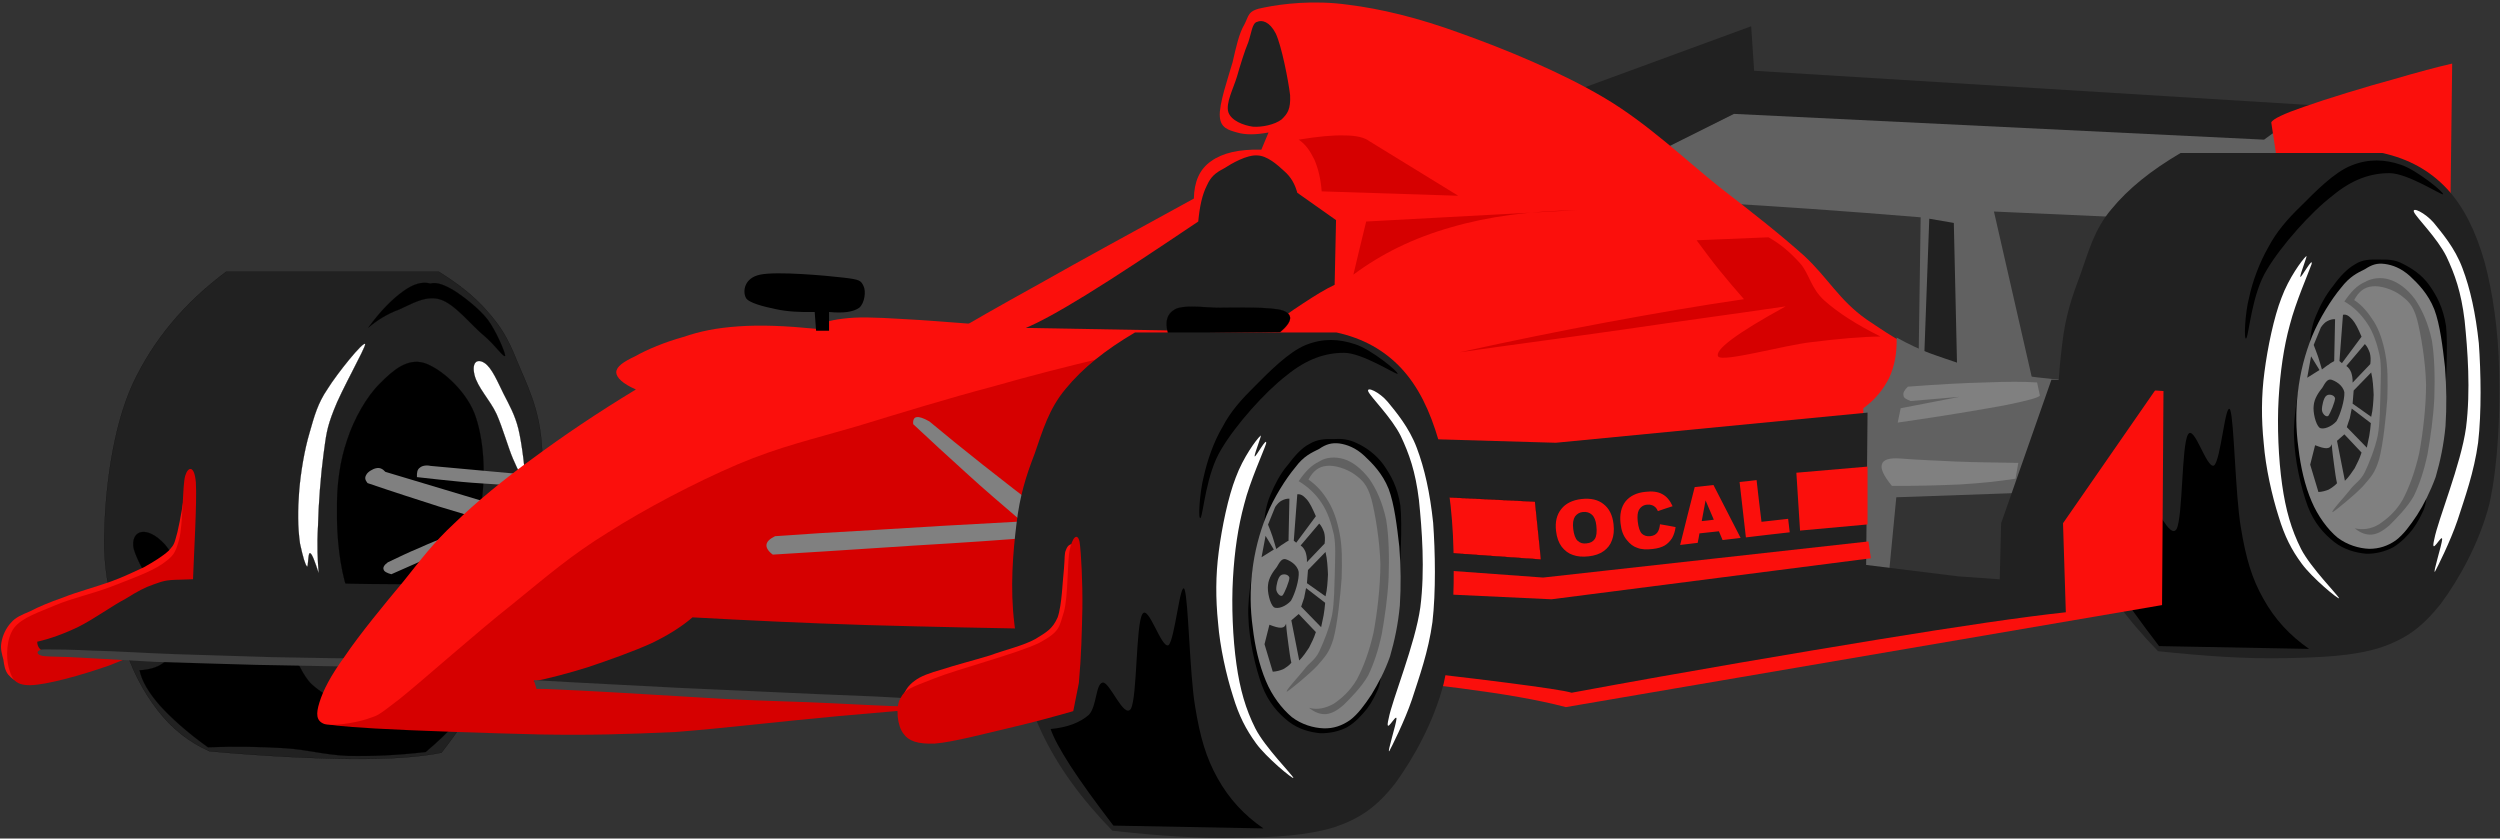 <?xml version="1.0" encoding="UTF-8"?><svg xmlns="http://www.w3.org/2000/svg" xmlns:xlink="http://www.w3.org/1999/xlink" height="172.2" preserveAspectRatio="xMidYMid meet" version="1.0" viewBox="-0.3 -0.6 513.4 172.2" width="513.4" zoomAndPan="magnify"><rect x="-0.3" y="-0.6" width="513.4" height="172.2" fill="#333333" stroke="none"/><g id="change1_1"><path d="m46.116,55.224h43.74c3.96,2.484 7.344,5.076 10.008,8.208 2.628,2.988 4.068,5.256 5.976,10.008 1.908,4.716 4.788,9.828 5.184,18.252 .216,8.424-.324,21.06-3.708,31.644-3.456,10.404-9.108,20.521-16.956,30.636-4.356.9-10.44,1.332-18.396,1.297-8.1-.108-17.568-.54-29.232-1.584-4.104-1.801-7.704-4.608-10.656-8.425-3.024-3.924-5.436-8.388-7.236-14.508-1.908-6.156-4.068-13.248-3.708-21.96 .18-8.928 1.692-21.492 5.796-30.492 4.212-9 10.512-16.596 19.188-23.076z" fill="#212121" fill-rule="evenodd" stroke="#000" stroke-miterlimit="10" stroke-width=".036"/></g><g id="change2_1"><path d="m61.308,111.061c-.504-3.528-.468-6.948-.18-10.801 .324-3.888 1.08-8.424 2.124-11.951 1.008-3.528 1.692-6.084 3.708-9.037 1.908-3.096 7.452-10.008 7.74-9.216 .108.72-5.004,9.684-6.444,13.572-1.476,3.744-1.584,5.185-2.124,9.181-.54,3.924-1.044,10.439-1.116,14.544-.252,4.104-.072,7.235.144,9.827-.828-2.556-1.368-3.995-1.764-4.176-.468-.288-.36,2.988-.648,2.736-.396-.396-.828-1.908-1.44-4.679z" fill="#fff" fill-rule="evenodd" stroke="#000" stroke-miterlimit="10" stroke-width=".036"/></g><g id="change2_2"><path d="m99.216,73.944c1.512.972 2.736,3.996 3.888,6.3 1.152,2.268 2.34,4.32 3.06,7.236 .72,2.951 1.476,9.107 1.296,10.188-.18,1.008-1.44-1.836-2.412-4.032-.972-2.231-2.088-6.3-3.384-9.216-1.332-2.88-3.924-5.436-4.536-8.064s.612-3.384 2.088-2.412z" fill="#fff" fill-rule="evenodd" stroke="#000" stroke-miterlimit="10" stroke-width=".036"/></g><g id="change3_1"><path d="m77.76,78.12c-2.7,2.628-5.328,7.2-6.768,11.628-1.512,4.392-2.16,9.288-2.088,14.544-.072,5.185.576,11.664 2.088,16.128 1.476,4.393 3.888,8.496 7.092,9.685 3.168,1.008 8.496.792 11.952-3.564 3.42-4.572 7.092-15.768 8.388-22.896 1.152-7.164.576-14.4-1.296-19.369-2.016-5.04-7.128-9.324-10.332-10.332-3.42-1.008-6.3,1.404-9.036,4.176z" fill="inherit" fill-rule="evenodd" stroke="#000" stroke-miterlimit="10" stroke-width=".036"/></g><g id="change3_2"><path d="m28.368,137.052c.468,2.232 1.872,4.608 4.212,7.272 2.376,2.592 5.508,5.436 9.828,8.532 5.616-.217 10.836-.108 15.66.18 4.752.288 8.136,1.368 13.068,1.584 4.824.108 10.152-.108 15.984-.792 5.22-4.428 8.244-7.92 9.216-10.476 .828-2.7-.36-5.148-3.564-5.005-3.348.217-11.124,5.868-15.984,6.265-4.968.216-9.504-1.477-13.068-4.681-3.564-3.348-5.94-14.075-8.388-14.831-2.664-.757-3.312,12.348-6.948,10.151-3.672-2.412-11.304-20.052-14.832-24.048-3.636-3.924-6.768-2.988-6.48.324 .252,3.24 7.956,14.292 8.244,18.72 .144,4.249-2.124,6.517-6.948,6.805z" fill="inherit" fill-rule="evenodd" stroke="#000" stroke-miterlimit="10" stroke-width=".036"/></g><g id="change3_3"><path d="m75.348,66.672c1.764-1.476 3.816-2.808 6.3-3.708 2.412-1.044 5.4-2.988 8.388-2.088 3.024.828 6.732,5.616 9.18,7.56 2.232,1.908 3.96,4.5 4.212,4.032 .072-.612-1.908-5.22-3.564-7.416-1.836-2.34-4.968-4.752-6.912-5.976-1.98-1.188-3.6-1.8-4.86-1.44-1.692-.468-3.528.072-5.652,1.62s-4.536,3.888-7.092,7.416z" fill="inherit" fill-rule="evenodd" stroke="#000" stroke-miterlimit="10" stroke-width=".036"/></g><path d="m101.016,106.704c-3.24-.864-6.948-2.016-11.268-3.312-4.356-1.404-9.216-2.952-14.58-4.788-.54-.685-.576-1.152-.252-1.692 .252-.576 1.368-1.26 2.088-1.368 .648-.144 1.26.108 1.836.756l24.48,7.345c-.756,1.007-1.512,2.015-2.304,3.059z" fill="gray" fill-rule="evenodd"/><path d="m103.068,98.964c-2.808-.216-5.616-.324-8.568-.611-2.988-.288-6.048-.612-9.18-.973-.036-.936.072-1.584.612-1.943 .396-.36 1.224-.576 2.196-.36l18.504,1.692c-1.188.719-2.376,1.439-3.564,2.195z" fill="gray" fill-rule="evenodd"/><path d="m91.944,109.368c-2.052.792-4.176,1.656-6.228,2.592-2.196.9-4.176,1.872-6.372,2.916-.756.54-1.044,1.08-.864,1.477 .072.396.648.72 1.584.972l12.132-5.364c-.072-.865-.144-1.729-.252-2.593z" fill="gray" fill-rule="evenodd"/><g id="change4_1"><path d="m4.32,139.86c-1.368-.504-2.304-1.152-2.952-1.944-.684-.864-.828-2.016-.972-3.06-.324-1.225-.648-2.232-.396-3.564 .216-1.368.972-2.988 1.98-4.032 .9-1.08 2.16-1.584 3.924-2.34 1.728-.899 3.924-1.836 6.732-2.808 2.736-1.116 7.056-2.269 9.9-3.313 2.772-1.008 4.644-1.979 6.732-2.916 1.98-1.115 3.888-2.268 5.148-3.456 1.152-1.296 1.08-1.403 1.728-3.779 .576-2.484 1.188-5.94 1.836-10.656l-.756,16.271-21.312,13.357c-3.852,4.068-7.704,8.136-11.592,12.24z" fill="#fb0f0c" fill-rule="evenodd"/></g><g id="change5_1"><path d="m38.808,128.34c0,0 .324-4.428.504-9.396 .18-5.076.864-16.776.612-20.448-.288-3.636-1.62-3.312-2.196-1.368-.576,1.98-.432,9.9-1.224,12.996-.828,3.024-1.224,3.492-3.564,5.148-2.376,1.62-6.84,3.204-10.512,4.644-3.708,1.404-8.064,2.376-11.376,3.78-3.348,1.439-6.84,2.52-8.46,4.644-1.62,2.16-1.656,6.084-1.116,8.101 .576,1.943.972,3.708 4.428,3.672 3.456-.072 10.62-2.088 16.164-4.032 5.508-2.017 16.74-7.741 16.74-7.741z" fill="#d60000" fill-rule="evenodd"/></g><g id="change1_2"><path d="m7.344,131.185c2.628-.612 5.4-1.584 8.46-3.061 3.06-1.512 6.984-4.355 9.684-5.76 2.484-1.548 3.888-2.304 5.76-2.952 1.836-.612 2.268-.936 5.616-.972 3.276-.181 8.892-.181 14.076,0 5.184.071 10.476.504 16.416.72 5.76.18 11.7.216 17.964.252l-13.824,15.66c-6.768.107-13.716.072-21.42-.108-7.74-.252-18.396-.72-24.336-.972-5.976-.324-8.172-.576-10.908-.612s-4.392.324-5.508.108c-1.224-.396-1.98-1.116-1.98-2.303z" fill="#212121" fill-rule="evenodd"/></g><g id="change6_1"><path d="m72.36,134.604c-5.112,0-10.656-.181-16.776-.252-6.3-.181-13.608-.433-19.836-.612-6.3-.216-12.528-.648-16.884-.72-4.428-.217-6.912-.252-8.82-.252-1.98-.036-2.052,0-2.304.252-.36.107-.72.792.72,1.08 1.404.216 3.924.107 7.848.359 3.96.216 9.108.504 15.3.864 6.048.18 13.86.432 20.664.612 6.66.144 12.888.216 19.116.359 .324-.538.648-1.114.972-1.69z" fill="#404040" fill-rule="evenodd"/></g><g id="change5_2"><path d="m229.716,71.028-7.956,71.388c-19.476,1.477-35.748,2.772-49.788,4.032-14.004,1.296-23.292,2.483-33.552,3.276-10.368.468-17.46.684-27.792.504-10.476-.252-26.64-.792-33.912-1.225s-10.404-.756-9.396-1.116c11.952-12.42 25.632-23.544 41.472-33.768 15.876-10.26 35.028-20.52 52.884-27.288 17.784-6.84 41.148-10.872 52.74-13.464 11.412-2.627 16.38-3.455 15.3-2.339z" fill="#d60000" fill-rule="evenodd"/></g><g id="change4_2"><path d="m248.76,67.572c-7.812,1.764-15.3,3.42-22.896,5.4-7.74,1.872-14.04,3.456-22.5,5.868-8.496,2.232-18.972,5.436-27.684,8.1-8.82,2.592-15.912,4.176-24.48,7.812-8.604,3.672-18.9,9.072-26.604,13.968-7.668,4.717-12.528,8.965-19.584,14.688-7.236,5.688-18.216,15.479-23.22,19.512-5.112,3.924-4.248,3.24-6.84,4.176-2.628.828-7.092,1.477-8.676.973-1.692-.648-1.692-2.124-.972-4.429 .756-2.447 2.232-5.399 5.256-9.539 2.844-4.248 8.136-10.692 11.988-15.301 3.708-4.607 6.012-7.812 10.512-11.987 4.464-4.32 9.9-8.82 16.164-13.356 6.228-4.608 13.104-9.252 21.06-14.076-2.7-1.188-3.996-2.412-4.032-3.528 .036-1.188 1.476-2.16 3.924-3.312 2.34-1.332 6.12-2.916 9.792-3.924 3.492-1.188 6.768-1.872 11.376-2.196 4.644-.324 9.72-.108 15.912.504 .648-1.08 2.52-1.728 5.616-2.088 2.988-.36 5.76-.324 12.78.108 7.092.36 18.432,1.476 29.16,1.98 10.584.395 21.708.611 33.948.647z" fill="#fb0f0c" fill-rule="evenodd"/></g><path d="m187.236,86.508c3.528,3.313 7.092,6.588 10.836,9.973 3.672,3.384 7.488,6.588 11.448,10.008-11.556.612-21.492,1.188-29.952,1.728-8.532.469-15.336.9-20.7,1.296-1.152.576-1.692,1.116-1.764,1.765-.072.611.36,1.332 1.296,2.016 15.12-.899 26.964-1.764 36.36-2.304 9.324-.576 15.516-1.116 19.116-1.332l1.008-4.464c-5.004-3.816-9.36-7.2-13.464-10.44-4.14-3.275-7.632-6.12-10.872-8.82-1.224-.684-2.088-.972-2.592-.864-.54.034-.828.61-.72,1.438z" fill="gray" fill-rule="evenodd"/><g id="change7_1"><path d="m305.64,25.128 52.813-19.764 .288,9.432 114.155,7.092 29.484-8.568-.576,45.144c-.863-5.76-2.483-10.476-5.004-14.148-2.664-3.744-4.716-6.3-10.044-7.956-5.292-1.692-12.42-2.196-21.528-1.8l-29.483,9.468-26.568-1.188 9.433,41.292-25.057-.576 .576-39.528c-16.056-1.332-29.736-2.268-41.58-2.952-11.916-.684-21.42-1.08-29.196-1.188-5.905-4.896-11.809-9.828-17.713-14.76z" fill="#616161" fill-rule="evenodd"/></g><g id="change1_3"><path d="m359.32 4.788 0.611 9.144 114.44 7.056-9.72 7.092-108.86-5.292-25.956 12.96-17.101-13.86 46.586-17.1z" fill="#212121" fill-rule="evenodd"/></g><g id="change1_4"><path d="m401.8 83.232-0.864-38.052-5.04-0.864-1.476 40.392 7.38-1.476z" fill="#212121" fill-rule="evenodd"/></g><g id="change4_3"><path d="m467.604,34.272-1.477-9.72c.288-.72 2.592-1.8 6.768-3.24 4.248-1.512 13.032-4.212 18.288-5.616 5.04-1.476 9.072-2.556 12.097-3.24l-.576,46.908c-1.044-3.024-2.088-5.976-3.564-8.856-1.403-3.024-2.699-6.156-5.004-8.568-2.448-2.412-5.076-4.32-9.432-5.58-4.464-1.296-10.116-1.944-17.1-2.088z" fill="#fb0f0c" fill-rule="evenodd"/></g><g id="change1_5"><path d="m447.516,30.816h41.4c5.399,1.188 9.792,3.6 13.32,7.38 3.456,3.744 5.832,8.568 7.668,14.904 1.691,6.228 2.844,14.04 3.023,22.464 .216,8.46-.18,19.152-2.016,27.36-2.052,7.992-6.265,15.48-10.008,20.521-3.853,4.788-7.021,7.128-12.42,8.964-5.616,1.764-12.276,2.016-19.98,2.16-7.632.144-16.128-.433-25.632-1.44-6.444-6.624-11.269-13.248-14.616-20.412-3.384-7.2-4.716-15.048-5.508-22.14-.9-7.272-.288-14.544.432-20.412 .648-5.868 2.053-9.9 3.78-14.472 1.656-4.68 2.844-9.216 6.336-13.32 3.493-4.249 8.101-7.957 14.221-11.557z" fill="#212121" fill-rule="evenodd"/></g><g id="change2_3"><path d="m480.06,122.256c-.107.324-5.58-4.212-7.668-7.092-2.088-2.808-3.527-5.616-4.752-9.684-1.367-4.284-2.664-10.044-3.06-15.049-.504-4.932-.504-9.755.144-14.616 .648-5.04 1.944-11.268 3.492-15.228 1.512-4.104 4.212-7.776 5.04-8.532 .576-.684-1.332,3.816-1.151,4.212 .144.252 2.663-4.32 2.304-2.628-.54,1.584-3.276,7.812-4.464,12.456-1.261,4.572-1.98,9.684-2.305,15.192s-.035,12.42.721,17.676c.72,5.112 1.871,9.181 3.888,13.176 1.979,3.853 7.631,9.541 7.811,10.117z" fill="#fff" fill-rule="evenodd"/></g><g id="change2_4"><path d="m495.432,42.948c.54,1.188 4.752,5.292 6.66,9.108 1.729,3.672 3.024,7.236 3.744,13.176 .612,5.976 1.26,14.328.288,21.997-1.044,7.56-5.76,18.899-6.516,22.896-.9,3.816 1.584-1.224 1.619,0-.035,1.08-2.016,7.236-1.476,6.66 .432-.792 3.132-6.12 4.644-10.584 1.477-4.572 3.385-9.828 4.213-15.912 .72-6.192.575-14.436.144-20.412-.647-6.12-1.764-11.196-3.348-15.372-1.584-4.284-4.356-7.416-5.94-9.396-1.728-1.981-4.5-3.349-4.032-2.161z" fill="#fff" fill-rule="evenodd"/></g><g id="change3_4"><path d="m474.12,69.84c-.072-.972.324-3.672 1.188-5.616 .828-2.052 2.053-4.32 3.528-6.12 1.332-1.872 2.88-3.528 4.5-4.428 1.512-1.008 3.204-1.008 4.932-.972 1.62,0 3.168-.072 4.933.9 1.728.864 3.852,2.196 5.399,4.392 1.44,2.052 2.809,4.464 3.42,8.352 .433,3.852-.035,13.14-.288,14.652-.18,1.296-.468-3.42-1.008-6.228-.72-2.916-.899-8.1-2.916-10.836-2.124-2.7-6.084-5.256-9.252-5.328-3.275-.216-7.451,2.556-9.611,4.428-2.196,1.872-2.557,5.4-3.313,6.696-.864,1.08-1.512.972-1.512.108z" fill="inherit" fill-rule="evenodd"/></g><g id="change3_5"><path d="m495.18,108.072c-1.08,1.368-2.412,2.736-3.996,3.708-1.62.864-3.672,1.404-5.615,1.332-2.196-.216-4.464-.828-6.517-2.412-2.052-1.62-4.14-3.888-5.436-7.344-1.404-3.78-2.664-9.433-2.809-14.04-.288-4.572 1.368-12.276 1.513-12.853 .071-.54-1.188,5.292-.721,9.432 .396,4.032 1.477,10.62 3.24,14.76 1.8,4.14 4.392,8.028 7.092,9.72 2.521,1.404 6.156.288 8.137-.288 1.8-.468 1.943-1.332 3.204-2.592 1.26-1.44 3.491-5.328 4.319-5.832 .648-.648.288,1.188-.107,2.304-.505,1.117-1.224,2.665-2.304,4.105z" fill="inherit" fill-rule="evenodd"/></g><path d="m499.896,97.344c-1.08,2.952-2.447,5.688-3.815,7.813-1.44,2.16-2.772,3.996-4.393,5.22-1.655,1.152-3.42,1.729-5.436,1.729-2.088-.072-4.536-.792-6.516-2.305-2.017-1.655-4.068-4.464-5.328-7.452-1.368-3.168-2.269-7.128-2.7-10.907-.54-3.889-.576-7.74-.108-11.556 .469-3.996 1.44-7.812 2.916-11.448 1.513-3.672 3.996-7.632 5.94-9.936 1.764-2.304 3.348-3.06 4.896-3.816 1.44-.936 2.484-1.296 4.104-1.08 1.584.216 3.348.864 5.148,2.484 1.655,1.548 3.743,3.636 5.004,6.84 1.188,3.132 1.728,7.776 2.195,11.844 .324,4.068.36,8.244.108,12.132-.359,3.85-1.079,7.198-2.015,10.438z" fill="gray" fill-rule="evenodd"/><g id="change7_2"><path d="m483.264,107.893c1.692.359 3.313.18 5.004-.828 1.584-1.08 3.42-2.557 4.824-5.004 1.332-2.484 2.521-5.688 3.42-9.612 .756-4.068 1.404-9.504 1.404-14.076-.108-4.752-1.044-10.224-1.836-13.356-.864-3.096-1.944-3.888-3.384-5.004-1.656-1.224-4.248-2.016-5.832-1.8-1.62.144-2.809,1.08-3.708,2.808 1.728,1.116 2.916,2.664 4.104,4.5 1.08,1.8 1.8,3.96 2.304,6.624 .505,2.664.505,5.436.396,9.144-.252,3.528-.864,9.432-1.692,12.456-.899,2.952-1.728,3.636-3.312,5.508-1.764,1.872-5.688,5.04-6.229,5.328-.468-.072 2.377-3.06 3.528-4.536 1.08-1.476 2.16-1.836 3.096-3.708 .9-1.908 2.053-4.752 2.628-7.416 .505-2.771.469-6.012.576-8.748 .036-2.772.252-5.508-.18-7.812-.54-2.448-1.332-4.752-2.52-6.516-1.261-1.872-2.736-3.384-4.717-4.536 1.332-1.944 2.557-3.276 4.212-3.996 1.44-.828 3.349-1.044 5.04-.504 1.765.54 3.637,1.872 5.221,3.996 1.476,2.16 2.735,4.932 3.492,8.46 .575,3.456.647,7.884.504,11.916-.181,3.924-.793,8.1-1.404,11.556-.685,3.24-1.62,6.084-2.809,8.532-1.367,2.411-3.636,4.644-5.004,6.012-1.439,1.26-2.556,1.8-3.636,1.908-1.222.071-2.338-.361-3.49-1.296z" fill="#616161" fill-rule="evenodd"/></g><g id="change1_6"><path d="m480.132,73.548 .72-9.504c.685-.144 1.188.18 1.908.972 .685.792 1.188,1.836 1.908,3.528l-4.032,5.436c-.144-.144-.324-.288-.504-.432z" fill="#212121" fill-rule="evenodd"/></g><g id="change1_7"><path d="m481.536,74.556 3.815-4.5c.469.468.757,1.116 1.009,1.8 .18.684.216,1.404.107,2.304l-3.636,3.816c.036-.864-.108-1.512-.288-2.088-.251-.612-.539-1.008-1.007-1.332z" fill="#212121" fill-rule="evenodd"/></g><g id="change1_8"><path d="m483.048,79.596 3.6-3.708c.36,1.512.433,3.096.505,4.608-.072,1.476-.145,3.024-.505,4.5l-3.815-2.7c.071-.9.143-1.8.215-2.7z" fill="#212121" fill-rule="evenodd"/></g><g id="change1_9"><path d="m482.652,83.304c-.108.684-.288,1.296-.396,1.98-.18.576-.432,1.188-.612,1.836l4.104,4.212c.144-.828.36-1.584.504-2.412 .144-.899.252-1.728.324-2.628-1.296-.972-2.592-1.98-3.924-2.988z" fill="#212121" fill-rule="evenodd"/></g><g id="change1_10"><path d="m481.14,88.596 3.528,3.744c-.396,1.225-.864,2.16-1.404,3.204-.647.937-1.188,1.8-2.016,2.592l-1.62-8.208c.504-.432 1.008-.864 1.512-1.332z" fill="#212121" fill-rule="evenodd"/></g><g id="change1_11"><path d="m478.548,90.612c.108,1.656.324,2.988.504,4.428 .18,1.332.324,2.484.576,3.6-.468.505-1.08.937-1.692,1.297-.611.252-1.367.468-2.124.504l-1.691-5.616 1.008-3.996c1.044.396 1.8.648 2.412.612 .575-.037.863-.361 1.007-.829z" fill="#212121" fill-rule="evenodd"/></g><g id="change1_12"><path d="m479.052,73.548 .18-8.604c-.539-.036-1.115.144-1.584.396-.504.252-.899.684-1.332,1.296l-1.476,3.6c.324.792.576,1.548.9,2.412 .288.864.504,1.692.792,2.628 .504-.36.972-.792 1.403-1.008 .361-.36.829-.504 1.117-.72z" fill="#212121" fill-rule="evenodd"/></g><g id="change1_13"><path d="m476.03 75.384-1.729-2.808-0.792 4.392 2.521-1.584z" fill="#212121" fill-rule="evenodd"/></g><g id="change1_14"><path d="m476.64,78.984c-.72.9-1.691,2.232-1.8,3.708-.18,1.368.396,3.852 1.188,4.537 .756.504 2.52-.217 3.491-1.333 .828-1.404 1.692-4.392 1.62-5.904-.288-1.584-1.979-2.412-2.699-2.628-.793-.18-1.26.684-1.8,1.62z" fill="#212121" fill-rule="evenodd"/></g><path d="m477.432,80.676c-.54.36-.936,2.124-.899,2.916 .036.72.792,1.548 1.296,1.224 .432-.54 1.403-2.916 1.403-3.636-.18-.72-1.332-.936-1.8-.504z" fill="gray" fill-rule="evenodd"/><g id="change3_6"><path d="m430.2,112.248c.576,1.729 1.872,4.14 4.032,7.524 2.123,3.275 5.075,7.38 8.855,12.312l30.816.576c-3.96-2.736-7.093-6.12-9.396-10.296-2.376-4.176-3.6-8.353-4.644-14.76-1.116-6.624-1.368-21.853-2.16-24.012-.973-2.088-1.944,10.512-3.349,11.412-1.512.721-4.067-8.531-5.327-6.372-1.332,2.232-1.044,16.849-2.341,19.404-1.403,2.304-4.355-5.58-5.796-5.328-1.476.252-1.188,4.968-2.88,6.66-1.798,1.548-4.354,2.556-7.81,2.88z" fill="inherit" fill-rule="evenodd"/></g><g id="change3_7"><path d="m465.516,50.184c1.62-3.096 3.889-5.76 6.66-8.424 2.88-2.88 6.876-7.02 10.44-8.388 3.456-1.404 6.876-1.26 10.115-.144 3.097.972 9,5.724 8.677,6.084-.433.144-7.236-4.32-10.98-4.356-3.815,0-7.632,1.224-11.735,4.644-4.356,3.312-10.513,10.224-13.465,15.192-3.06,4.932-3.636,12.996-4.212,14.076-.575.792-.288-5.256.576-8.424 .684-3.24 2.124-7.128 3.924-10.26z" fill="inherit" fill-rule="evenodd"/></g><g id="change4_4"><path d="m194.724,68.184c3.996-2.412 10.188-5.94 18.576-10.584 8.46-4.788 18.756-10.404 31.572-17.424 .072-3.456 1.152-6.012 3.528-7.668 2.34-1.692 5.688-2.484 10.333-2.376l1.476-3.528c-2.664.504-4.824.504-6.48,0-1.8-.504-3.348-.936-3.528-3.24-.216-2.52 1.728-8.064 2.628-11.196 .72-3.168 1.332-5.904 2.376-7.668 1.044-1.908.576-2.952 4.14-3.564 3.672-.756 10.152-1.548 17.101-.576 6.768.828 14.436,2.664 23.292,5.904 8.892,3.168 20.483,7.92 29.52,13.284 8.856,5.256 16.668,12.78 23.58,18.288 6.876,5.328 12.312,9.576 17.424,14.148 4.896,4.572 7.128,9.036 12.672,12.96 5.544,3.708 10.332,7.236 20.628,9.756 10.261,2.448 23.544,4.068 40.429,5.004l-.291,43.956-122.437,20.952c-5.724-1.513-12.708-2.7-21.527-3.853s-19.044-2.088-30.96-2.951l-2.089-68.148c-19.439-.36-34.74-.648-46.872-.864-12.059-.216-20.375-.468-25.091-.612zm215.928,50.76 .899-13.284 2.952-7.668-27.432,2.664-.612,15.624 24.193,2.664z" fill="#fb0f0c" fill-rule="evenodd"/></g><g id="change1_15"><path d="m210.348,66.744c2.448-1.008 6.408-3.096 12.42-6.804 5.976-3.672 13.464-8.64 23.004-15.048 .288-3.132.828-5.544 1.764-7.38 .828-1.836 1.728-2.592 3.528-3.528 1.656-1.08 4.716-2.808 6.804-2.664 2.052.036 4.14,1.908 5.58,3.24 1.403,1.224 2.195,2.7 2.664,4.428l7.956,5.616-.288,13.284c-1.98.936-3.96,2.16-6.48,3.816-2.448,1.584-5.256,3.6-8.28,5.904l-48.672-.864z" fill="#212121" fill-rule="evenodd"/></g><g id="change1_16"><path d="m253.728,15.12c.72-2.484 1.548-5.22 2.34-7.092 .648-1.944.792-3.924 1.8-4.14 .972-.432 2.52-.108 3.815,2.376 1.188,2.52 2.593,9.612 2.952,12.672 .145,2.88-.54,3.852-1.764,5.004-1.404,1.08-4.068,1.62-5.904,1.476-1.944-.288-4.392-1.224-5.004-2.952-.611-1.836 1.045-4.932 1.765-7.344z" fill="#212121" fill-rule="evenodd"/></g><g id="change5_3"><path d="m266.4,28.08c3.888-.648 6.983-.936 9.432-.864 2.376,0 4.104.432 5.04,1.152l18.288,11.232-28.044-.9c-.181-2.556-.721-4.716-1.477-6.48-.899-1.836-1.799-3.168-3.239-4.14z" fill="#d60000" fill-rule="evenodd"/></g><g id="change5_4"><path d="m280.26,44.892 43.38-2.34c-9.756.18-18.18,1.26-25.956,3.528-7.739,2.196-14.292,5.436-20.052,9.72 .864-3.636 1.728-7.272 2.628-10.908z" fill="#d60000" fill-rule="evenodd"/></g><g id="change5_5"><path d="m299.448,71.748c10.584-2.34 20.52-4.356 30.384-6.192 9.756-1.8 19.044-3.42 28.008-4.716-1.728-1.98-3.348-3.852-5.004-5.904-1.692-2.088-3.168-4.104-4.716-6.192l14.76-.612c2.448,1.368 4.464,3.096 6.48,5.328 1.872,2.088 2.195,5.148 5.004,7.668 2.808,2.484 6.516,4.896 11.52,7.38-3.924.036-8.604.468-14.184,1.152-5.688.648-18.181,4.176-19.152,2.952-.792-1.296 3.6-4.68 13.86-10.296-10.98,1.62-21.853,3.06-33.048,4.716-11.268,1.62-22.428,3.06-33.912,4.716z" fill="#d60000" fill-rule="evenodd"/></g><g id="change7_3"><path d="m387.647,116.856 1.477-15.336 24.479-.864 8.856-23.292c-6.12-.612-11.052-1.26-15.336-2.088-4.356-.828-7.056-1.944-10.044-2.952-3.024-1.044-5.652-2.376-7.884-3.6 .071,3.168-.396,5.796-1.549,8.316-1.26,2.412-2.844,4.428-5.291,6.192l-.324,32.472c1.873.36 3.745.756 5.616,1.152z" fill="#616161" fill-rule="evenodd"/></g><path d="m389.412,86.184c9.792-1.403 16.884-2.627 21.852-3.527 4.86-.972 7.309-1.656 7.345-2.052l-.576-2.664c-2.7-.18-6.192-.18-10.62,0-4.464.108-9.72.396-15.912.864-.756.756-1.008,1.224-.9,1.8 .036.54.576.792 1.477,1.152l10.044-.864-12.096,2.34c-.182.971-.398,1.943-.614,2.951z" fill="gray" fill-rule="evenodd"/><path d="m390.024,93.564c3.384.288 7.163.396 11.195.611 4.068.181 8.244.181 12.96.288l-.576,3.24c-3.456.54-7.235.936-11.483,1.188-4.212.18-8.893.323-13.896.287-1.691-2.052-2.376-3.527-2.052-4.428 .252-.97 1.584-1.366 3.852-1.186z" fill="gray" fill-rule="evenodd"/><g id="change1_17"><path d="m277.92,89.136 41.292,1.188 64.008-6.192-.288,31.284 18.864,2.34 8.568.612 .288-11.521 10.332-29.483c1.872.072 4.571.36 8.243.576 3.601.216 8.173.504 13.572.864l-19.439,28.043 .575,18.288c-8.964.973-21.708,2.845-38.663,5.616-17.064,2.809-37.729,6.264-62.82,10.908-1.404-.432-5.832-1.08-13.572-2.088-7.812-1.008-18.54-2.232-32.724-3.816 .576-15.515 1.152-31.067 1.764-46.619z" fill="#212121" fill-rule="evenodd"/></g><g id="change3_8"><path d="m169.956,67.32v-3.852c2.952.288 4.968,0 6.192-.864 1.152-.972 1.404-3.42.9-4.428-.54-1.152-.72-1.368-4.14-1.764-3.672-.432-13.68-1.332-17.1-.612-3.312.684-3.6,3.456-2.952,4.716 .468,1.08 3.78,1.872 6.192,2.376 2.304.504 5.004.648 7.956.576l.288,3.852h2.664z" fill="inherit" fill-rule="evenodd"/></g><g id="change3_9"><path d="m239.58,67.896c-.72-2.484-.18-4.104 1.476-5.004 1.692-.828 4.68-.468 8.532-.288 3.708-.036 11.34-.216 13.572.576 2.124.792 1.979,2.268-.576,4.428-7.668.072-15.336.18-23.004.288z" fill="inherit" fill-rule="evenodd" stroke="#000" stroke-miterlimit="10" stroke-width=".036"/></g><g id="change4_5"><path d="m319.248,108.432c-.216-1.836.144-3.348 1.08-4.5 .899-1.151 2.304-1.836 4.14-2.052 1.908-.216 3.42.145 4.536,1.044 1.152.9 1.836,2.232 2.052,4.104 .145,1.296.036,2.412-.323,3.312-.324.937-.9,1.656-1.692,2.232s-1.836.936-3.096,1.08c-1.297.144-2.376.036-3.24-.288-.9-.288-1.656-.864-2.304-1.692-.613-.828-1.009-1.908-1.153-3.24zm3.528-.396c.144,1.152.432,1.979.899,2.412 .504.468 1.116.647 1.836.54 .792-.072 1.332-.36 1.692-.9s.468-1.476.324-2.735c-.108-1.08-.433-1.837-.937-2.269-.468-.432-1.08-.612-1.836-.54-.684.072-1.224.396-1.62.937-.358.575-.502,1.403-.358,2.555zm17.82-.972c1.044.18 2.124.359 3.204.575-.107.864-.359,1.62-.72,2.269-.396.612-.9,1.152-1.512,1.512s-1.44.612-2.484.72c-1.224.145-2.268.108-3.096-.216-.828-.252-1.548-.792-2.232-1.655-.684-.828-1.116-1.944-1.26-3.385-.216-1.872.144-3.384 1.008-4.5 .9-1.115 2.269-1.8 4.068-1.979 1.439-.18 2.592-.036 3.491.468 .9.468 1.584,1.296 2.124,2.484-1.008.323-2.016.647-3.023,1.008-.145-.324-.288-.576-.432-.72-.217-.217-.469-.396-.792-.505-.288-.107-.612-.144-.973-.107-.792.072-1.368.468-1.728,1.152-.252.504-.324,1.26-.216,2.304 .144,1.26.432,2.088.863,2.52 .433.396 1.008.576 1.692.504s1.152-.323 1.476-.756c.29-.397.47-.973.542-1.693zm12.096,1.44-3.996.433c-.108.647-.217,1.296-.36,1.943l-3.6.433c.972-3.96 1.979-7.92 2.987-11.881l3.853-.432c1.836,3.601 3.708,7.236 5.58,10.872l-3.708.432c-.252-.575-.504-1.188-.756-1.8zm-1.045-2.376c-.539-1.296-1.115-2.628-1.691-3.96-.252,1.404-.504,2.809-.792,4.248 .828-.072 1.656-.18 2.483-.288zm5.293-7.74c1.151-.107 2.304-.252 3.491-.396 .324,2.844.648,5.688 1.009,8.568 1.8-.181 3.636-.396 5.472-.612 .107.899.216,1.836.324,2.771-2.988.324-5.977.685-9,1.044-.432-3.779-.864-7.559-1.296-11.375z" fill="#fb0f0c" fill-rule="evenodd"/></g><g id="change4_6"><path d="m368.6 96.48 0.757 11.88 13.859-1.26v-11.88l-14.616 1.26z" fill="#fb0f0c" fill-rule="evenodd"/></g><g id="change4_7"><path d="m314.93 102.42-20.556-1.008 0.504 11.376 21.276 1.512-1.224-11.88z" fill="#fb0f0c" fill-rule="evenodd" stroke="#000" stroke-miterlimit="10" stroke-width=".036"/></g><g id="change4_8"><path d="m296.32 116.53 20.268 1.476 66.816-7.416 0.504 3.456-65.593 8.424-21.527-1.008-0.468-4.932z" fill="#fb0f0c" fill-rule="evenodd"/></g><g id="change1_18"><path d="m232.776,67.68h41.4c5.4,1.188 9.792,3.6 13.32,7.38 3.456,3.744 5.832,8.568 7.668,14.904 1.692,6.229 2.844,14.04 3.023,22.464 .217,8.46-.18,19.152-2.016,27.36-2.052,7.992-6.3,15.48-9.972,20.521-3.78,4.787-7.092,7.128-12.456,8.964-5.616,1.728-12.276,2.088-19.98,2.195-7.632.145-16.128-.396-25.632-1.476-6.444-6.624-11.268-13.248-14.616-20.412-3.384-7.2-4.716-15.048-5.508-22.14-.9-7.272-.288-14.544.432-20.412 .684-5.868 1.98-9.9 3.744-14.473 1.62-4.68 2.916-9.215 6.372-13.319 3.493-4.248 8.101-7.956 14.221-11.556z" fill="#212121" fill-rule="evenodd"/></g><g id="change2_5"><path d="m265.32,159.156c-.108.324-5.58-4.212-7.668-7.092s-3.528-5.652-4.752-9.721c-1.368-4.283-2.664-10.044-3.06-15.048-.504-4.932-.504-9.756.144-14.616 .648-5.04 1.944-11.268 3.492-15.228 1.512-4.104 4.211-7.776 5.04-8.532 .576-.684-1.332,3.816-1.152,4.212 .18.252 2.628-4.319 2.34-2.628-.504,1.584-3.348,7.813-4.5,12.456-1.26,4.68-1.98,9.576-2.304,15.229-.324,5.544-.036,12.348.72,17.64 .72,5.112 1.872,9.18 3.888,13.176 1.98,3.889 7.632,9.54 7.812,10.152z" fill="#fff" fill-rule="evenodd"/></g><g id="change2_6"><path d="m280.692,79.812c.54,1.188 4.752,5.292 6.659,9.108 1.729,3.672 3.024,7.236 3.744,13.176 .612,5.977 1.261,14.328.288,21.996-1.044,7.561-5.76,18.9-6.516,22.896-.9,3.815 1.584-1.225 1.62,0-.036,1.08-2.017,7.236-1.477,6.66 .433-.792 3.132-6.12 4.645-10.584 1.476-4.572 3.384-9.828 4.212-15.912 .72-6.192.576-14.437.144-20.412-.647-6.156-1.764-11.124-3.348-15.336-1.584-4.248-4.356-7.488-5.94-9.432-1.727-2.088-4.499-3.312-4.031-2.16z" fill="#fff" fill-rule="evenodd"/></g><g id="change3_10"><path d="m259.38,106.704c-.072-1.08.324-3.6 1.188-5.616 .827-2.016 2.052-4.428 3.527-6.12 1.332-1.764 2.88-3.6 4.5-4.392 1.513-.937 3.204-1.08 4.933-1.008 1.619-.108 3.168,0 4.932.899 1.728.792 3.852,2.269 5.4,4.429 1.439,2.088 2.808,4.392 3.42,8.315 .432,3.853-.036,13.141-.288,14.652-.181,1.296-.468-3.42-1.008-6.229-.721-2.916-.9-8.1-2.916-10.836-2.124-2.699-6.084-5.256-9.252-5.328-3.276-.216-7.452,2.557-9.612,4.429-2.196,1.836-2.557,5.508-3.313,6.731-.863.974-1.511,1.046-1.511.074z" fill="inherit" fill-rule="evenodd"/></g><g id="change3_11"><path d="m280.44,144.937c-1.08,1.332-2.412,2.808-3.996,3.743-1.62.9-3.673,1.332-5.616,1.297-2.196-.217-4.464-.828-6.517-2.412-2.052-1.62-4.14-3.889-5.436-7.345-1.404-3.779-2.664-9.432-2.808-14.04-.288-4.571 1.368-12.275 1.512-12.852 .072-.54-1.188,5.292-.72,9.432 .396,3.925 1.476,10.692 3.24,14.761 1.801,4.104 4.393,8.1 7.093,9.756 2.52,1.439 6.155.18 8.136-.324 1.8-.468 1.943-1.332 3.204-2.592 1.26-1.44 3.492-5.328 4.319-5.832 .648-.648.288,1.188-.107,2.304-.504,1.115-1.224,2.663-2.304,4.104z" fill="inherit" fill-rule="evenodd"/></g><path d="m285.156,134.208c-1.08,3.096-2.448,5.58-3.816,7.848-1.439,2.16-2.771,3.996-4.392,5.221-1.656,1.151-3.42,1.764-5.437,1.691-2.088-.071-4.536-.792-6.516-2.304-2.017-1.692-4.068-4.355-5.328-7.416-1.368-3.24-2.268-7.164-2.7-10.944-.54-3.888-.576-7.739-.108-11.556 .468-3.996 1.44-7.812 2.917-11.448 1.512-3.672 3.995-7.632 5.939-9.936 1.764-2.376 3.348-2.988 4.896-3.78 1.403-.972 2.592-1.296 4.14-1.116 1.512.217 3.348.864 5.112,2.521 1.655,1.548 3.744,3.636 5.004,6.804 1.188,3.132 1.728,7.776 2.195,11.844 .324,4.068.36,8.244.108,12.133-.358,3.85-1.078,7.198-2.014,10.438z" fill="gray" fill-rule="evenodd"/><g id="change7_4"><path d="m268.524,144.756c1.691.469 3.312.108 5.004-.792 1.584-1.044 3.42-2.628 4.823-5.04 1.332-2.483 2.521-5.688 3.42-9.611 .757-4.068 1.404-9.504 1.404-14.076-.107-4.608-1.044-10.296-1.836-13.32-.864-3.06-1.944-3.96-3.384-5.04-1.656-1.224-4.248-2.016-5.832-1.8-1.62.144-2.808,1.08-3.708,2.808 1.728,1.225 2.916,2.557 4.104,4.536 1.08,1.8 1.801,3.96 2.305,6.624 .504,2.521.504,5.508.396,9.108-.252,3.527-.863,9.432-1.691,12.456-.9,2.952-1.729,3.636-3.313,5.508-1.764,1.872-5.688,5.04-6.228,5.328-.469-.072 2.376-3.061 3.527-4.536 1.08-1.477 2.16-1.836 3.097-3.708 .899-1.908 2.052-4.752 2.628-7.416 .504-2.808.468-5.94.576-8.712 .035-2.809.252-5.472-.181-7.848-.54-2.448-1.332-4.753-2.52-6.517-1.26-1.908-2.736-3.276-4.716-4.5 1.332-1.944 2.556-3.24 4.212-4.032 1.439-.936 3.348-1.008 5.04-.504 1.764.504 3.636,1.98 5.22,4.032 1.476,2.088 2.736,4.896 3.492,8.424 .576,3.456.647,7.884.504,11.916-.181,3.924-.792,8.101-1.404,11.557-.684,3.239-1.62,6.084-2.808,8.531-1.368,2.412-3.637,4.645-5.004,6.013-1.44,1.26-2.557,1.8-3.637,1.907-1.222.072-2.338-.36-3.49-1.296z" fill="#616161" fill-rule="evenodd"/></g><g id="change1_19"><path d="m265.392,110.448 .721-9.54c.684-.072 1.188.216 1.907,1.008 .685.756 1.188,1.872 1.908,3.492l-4.032,5.436-.504-.396z" fill="#212121" fill-rule="evenodd"/></g><g id="change1_20"><path d="m266.796,111.42 3.816-4.5c.468.468.756,1.116 1.008,1.8 .18.685.216,1.404.107,2.305l-3.636,3.815c.036-.863-.107-1.512-.288-2.088-.251-.612-.539-1.008-1.007-1.332z" fill="#212121" fill-rule="evenodd"/></g><g id="change1_21"><path d="m268.308,116.46 3.601-3.708c.359,1.512.432,3.096.504,4.608-.072,1.476-.145,3.023-.504,4.5l-3.816-2.7c.071-.9.143-1.8.215-2.7z" fill="#212121" fill-rule="evenodd"/></g><g id="change1_22"><path d="m267.912,120.168c-.108.648-.288,1.368-.396,2.017-.18.575-.432,1.224-.611,1.8l4.104,4.212c.145-.828.36-1.584.504-2.412s.252-1.692.324-2.592c-1.297-1.008-2.593-2.017-3.925-3.025z" fill="#212121" fill-rule="evenodd"/></g><g id="change1_23"><path d="m266.4,125.496 3.527,3.708c-.396,1.224-.864,2.16-1.403,3.204-.648.972-1.188,1.8-2.017,2.628l-1.62-8.244 1.513-1.296z" fill="#212121" fill-rule="evenodd"/></g><g id="change1_24"><path d="m263.808,127.477c.108,1.655.324,2.987.504,4.428 .181,1.332.324,2.483.576,3.6-.468.576-1.08.973-1.691,1.332-.612.252-1.368.468-2.124.504l-1.692-5.651 1.008-3.996c1.044.396 1.8.647 2.412.611 .575-.036.863-.361 1.007-.828z" fill="#212121" fill-rule="evenodd"/></g><g id="change1_25"><path d="m264.312,110.448 .181-8.64c-.54-.036-1.116.144-1.584.396-.504.252-.9.684-1.332,1.296l-1.477,3.636c.324.721.576,1.513.9,2.376 .288.864.504,1.692.792,2.628 .504-.359.972-.792 1.404-1.008 .36-.252.828-.576 1.116-.684z" fill="#212121" fill-rule="evenodd"/></g><g id="change1_26"><path d="m261.29 112.25-1.692-2.808-0.828 4.392 2.52-1.584z" fill="#212121" fill-rule="evenodd"/></g><g id="change1_27"><path d="m261.9,115.848c-.721.9-1.692,2.232-1.801,3.708-.18,1.368.396,3.853 1.188,4.536 .828.504 2.556-.216 3.528-1.332 .827-1.403 1.728-4.392 1.584-5.903-.288-1.584-1.98-2.412-2.7-2.628-.791-.181-1.259.683-1.799,1.619z" fill="#212121" fill-rule="evenodd"/></g><path d="m262.692,117.576c-.54.396-.937,2.052-.9,2.88 .036.612.792,1.62 1.296,1.224 .432-.54 1.404-2.916 1.404-3.636-.18-.756-1.332-.864-1.8-.468z" fill="gray" fill-rule="evenodd"/><g id="change3_12"><path d="m215.46,149.112c.576,1.728 1.872,4.14 4.032,7.523 2.124,3.276 5.076,7.38 8.856,12.313l30.816.576c-3.96-2.7-7.092-6.12-9.396-10.261-2.376-4.248-3.6-8.388-4.644-14.796-1.116-6.624-1.368-21.852-2.16-24.012-.864-2.088-2.016,10.476-3.312,11.448-1.476.72-4.14-8.532-5.364-6.372-1.332,2.196-1.044,16.956-2.34,19.404-1.404,2.231-4.356-5.58-5.796-5.364-1.476.252-1.188,4.968-2.88,6.66-1.8,1.549-4.356,2.557-7.812,2.881z" fill="inherit" fill-rule="evenodd"/></g><g id="change3_13"><path d="m250.776,87.048c1.62-3.132 3.888-5.652 6.66-8.388 2.881-2.88 6.876-6.984 10.44-8.424 3.528-1.404 6.768-1.26 10.116-.144 3.168.972 9.036,5.724 8.712,6.084-.396.144-7.309-4.356-11.017-4.32-3.815,0-7.632,1.26-11.735,4.608-4.356,3.312-10.512,10.188-13.464,15.229-3.06,4.968-3.636,12.888-4.212,14.04-.612.792-.216-5.256.612-8.424 .72-3.241 2.016-7.129 3.888-10.261z" fill="inherit" fill-rule="evenodd"/></g><g id="change1_28"><path d="m141.912,126.18c11.232.612 23.004,1.188 35.892,1.584 12.888.36 26.172.648 40.68.864l-2.304,7.236-28.656,7.523c-8.172-.396-18.612-.972-31.716-1.584-13.176-.684-28.44-1.548-46.62-2.447 3.42-.685 7.092-1.656 11.16-2.916 3.996-1.332 9.36-3.24 13.032-4.896 3.564-1.691 6.408-3.528 8.532-5.364z" fill="#212121" fill-rule="evenodd"/></g><g id="change6_2"><path d="m109.332,139.068c10.152.611 19.872,1.044 29.7,1.584 9.792.468 20.448.899 28.656,1.296 8.064.324 16.524.612 19.548,1.008 2.808.324.792,1.332-2.016,1.476-2.844.036-8.604-.359-14.652-.611-6.12-.324-13.212-.433-21.708-.864-8.784-.504-23.076-1.404-29.664-1.728-6.516-.324-9.612-.469-9.288-.288-.18-.613-.36-1.225-.576-1.873z" fill="#404040" fill-rule="evenodd"/></g><g id="change4_9"><path d="m220.248,111.132c-.792-.107-1.332.324-1.62,1.152-.396.828-.216,1.476-.432,3.888-.288,2.412-.396,7.416-1.296,10.008-1.08,2.448-2.34,3.061-4.608,4.465-2.484,1.367-6.048,2.159-9.288,3.348-3.312,1.008-7.236,2.016-9.828,2.88-2.556.72-4.392,1.368-5.652,2.34-1.404,1.008-2.232,2.304-2.484,3.888l33.912-11.844c.432-6.696.864-13.393 1.296-20.125z" fill="#fb0f0c" fill-rule="evenodd"/></g><g id="change5_6"><path d="m220.104,145.44c-4.14,1.188-8.388,2.34-13.176,3.456-4.896,1.151-11.592,2.916-15.228,3.203-3.6.145-5.436-.539-6.48-2.052-1.26-1.584-1.656-5.436-.612-7.235 1.008-1.944 1.98-2.124 6.804-4.032 4.788-1.944 17.172-5.148 21.744-7.38 4.356-2.376 3.996-3.204 5.04-6.372 .9-3.42.648-10.26 1.188-12.744 .504-2.448 1.548-3.636 2.016-1.62 .324,2.052.648,8.64.576,13.645-.108,4.859-.216,9.827-.72,15.336-.36,1.907-.756,3.851-1.152,5.795z" fill="#d60000" fill-rule="evenodd"/></g></svg>